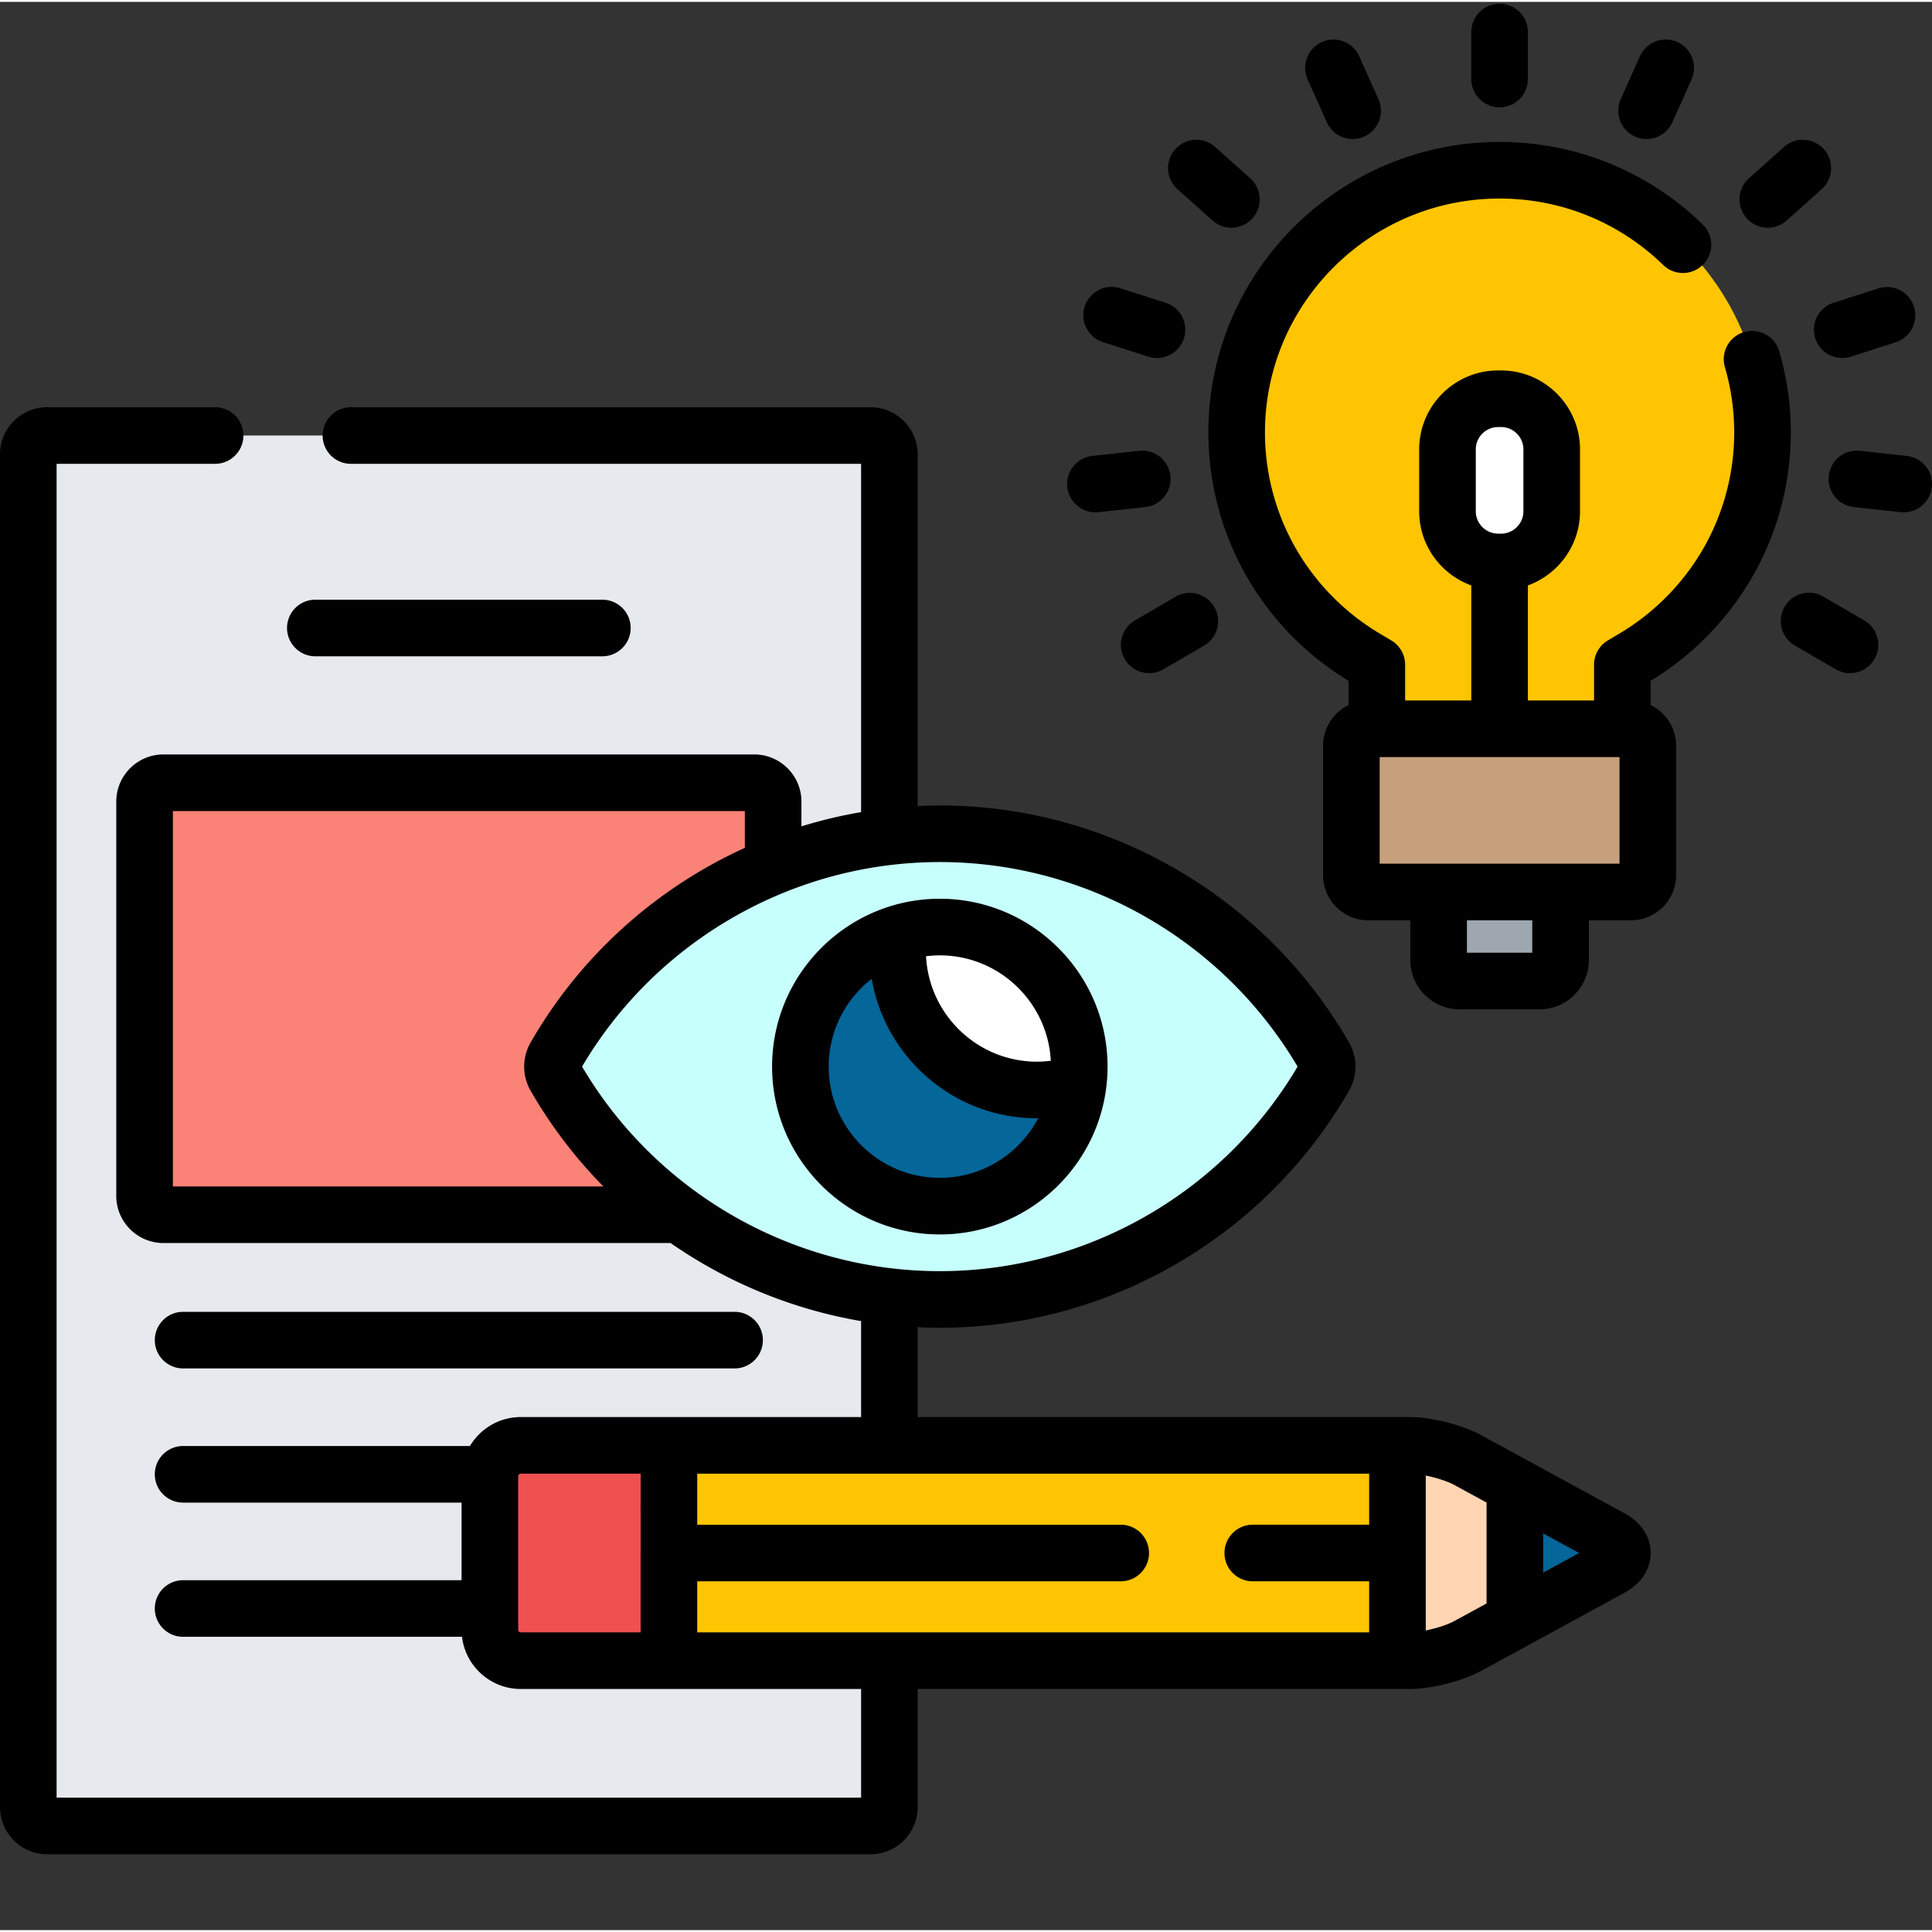 <?xml version="1.0" encoding="UTF-8"?>
<svg xmlns="http://www.w3.org/2000/svg" xmlns:xlink="http://www.w3.org/1999/xlink" xmlns:svgjs="http://svgjs.com/svgjs" version="1.1" width="512" height="512" x="0" y="0" viewBox="0 0 511.999 511" style="enable-background:new 0 0 512 512" xml:space="preserve">
  <rect x="0" y="0" width="511.999" height="511" fill="#333333" stroke="none"/>
  <g>
    <path fill="#E6E9ED" d="M138.004 439.594c-4.5 0-8.184-3.676-8.184-8.16v-40.739c0-4.488 3.684-8.16 8.184-8.16h97.695v-39.45c-36.762-4.237-69.914-25.757-88.594-58.3a5.244 5.244 0 0 1 0-5.246c18.68-32.543 51.833-54.062 88.594-58.3V119.917c0-2.75-2.25-5-5-5H12.5c-2.75 0-5 2.25-5 5v358.477c0 2.75 2.25 5 5 5h218.2c2.75 0 5-2.25 5-5v-38.801zm0 0" data-original="#e6e9ed"></path>
    <path fill="#FB8276" d="M147.105 284.785a5.263 5.263 0 0 1 0-5.246c13.262-23.105 33.82-40.648 57.782-50.406v-17.196c0-2.75-2.25-5-5-5H43.312c-2.75 0-5 2.25-5 5v104.481c0 2.75 2.25 5 5 5h136.77c-13.258-9.61-24.582-22.008-32.977-36.633zm0 0" data-original="#fb8276"></path>
    <path fill="#C7FFFD" d="M249.059 343.871c-41.965 0-81.032-22.64-101.954-59.086a5.244 5.244 0 0 1 0-5.246c20.922-36.45 59.989-59.086 101.954-59.086 41.968 0 81.035 22.637 101.96 59.086a5.263 5.263 0 0 1 0 5.246c-20.925 36.445-59.992 59.086-101.96 59.086zm0 0" data-original="#c7fffd"></path>
    <path fill="#046699" d="M286.012 282.16c0-20.422-16.543-36.98-36.95-36.98s-36.949 16.558-36.949 36.98 16.543 36.98 36.95 36.98 36.949-16.558 36.949-36.98zm0 0" data-original="#046699"></path>
    <path fill="#FFFFFF" d="M249.059 245.18c-3.793 0-7.454.578-10.903 1.64a37.272 37.272 0 0 0-.289 4.555c0 20.426 16.543 36.98 36.95 36.98 3.796 0 7.456-.574 10.902-1.64a36.51 36.51 0 0 0 .289-4.555c.004-20.426-16.543-36.98-36.95-36.98zm0 0" data-original="#ffffff"></path>
    <path fill="#FFC502" d="M397.406 44.617c-38.422 0-69.676 31.168-69.676 69.48 0 12.247 3.235 24.282 9.36 34.81a70.05 70.05 0 0 0 24.64 24.886l3.141 1.871v16.973h65.07v-16.973l3.141-1.871a70.093 70.093 0 0 0 24.645-24.887c6.12-10.527 9.355-22.562 9.355-34.808 0-38.313-31.258-69.48-69.676-69.48zm0 0" data-original="#ffc502"></path>
    <path fill="#FFFFFF" d="M397.02 105.172c-7.383 0-13.422 6.043-13.422 13.433v16.38c0 7.39 6.039 13.433 13.422 13.433h.777c7.379 0 13.422-6.043 13.422-13.434v-16.379c0-7.39-6.043-13.433-13.422-13.433zm0 0" data-original="#ffffff"></path>
    <path fill="#9EA7AF" d="M381.25 235.887v18.043c0 3.05 2.496 5.547 5.547 5.547h21.223c3.05 0 5.543-2.497 5.543-5.547v-18.043zm0 0" data-original="#9ea7af"></path>
    <path fill="#C6A07D" d="M436.688 231.406c0 2.465-2.012 4.48-4.473 4.48h-69.613c-2.461 0-4.477-2.015-4.477-4.48v-34.289c0-2.465 2.016-4.48 4.477-4.48h69.613c2.46 0 4.473 2.015 4.473 4.48zm0 0" data-original="#c6a07d"></path>
    <path fill="#FFC502" d="M138.004 439.594c-4.5 0-8.184-3.676-8.184-8.16v-40.739c0-4.488 3.684-8.16 8.184-8.16H373.64c4.5 0 11.414 1.762 15.363 3.914l37.973 20.7c3.949 2.156 3.949 5.675 0 7.828l-37.973 20.699c-3.95 2.152-10.863 3.918-15.363 3.918zm0 0" data-original="#ffc502"></path>
    <path fill="#FFD5B3" d="M370.344 439.594h3.297c4.5 0 11.414-1.766 15.363-3.918l37.973-20.7c3.949-2.152 3.949-5.671 0-7.828l-37.973-20.699c-3.95-2.152-10.863-3.914-15.363-3.914h-3.297zm0 0" data-original="#ffd5b3"></path>
    <path fill="#046699" d="m401.453 428.89 25.524-13.913c3.949-2.153 3.949-5.672 0-7.829l-25.524-13.914zm0 0" data-original="#046699"></path>
    <path fill="#EF5050" d="M129.82 390.695v40.735c0 4.488 3.684 8.16 8.184 8.16h39.27V382.53h-39.27c-4.5.004-8.184 3.676-8.184 8.164zm0 0" data-original="#ef5050"></path>
    <path d="M471.52 92.598a7.499 7.499 0 0 0-9.305-5.098 7.5 7.5 0 0 0-5.098 9.3 61.614 61.614 0 0 1 2.465 17.302c0 10.921-2.883 21.652-8.34 31.03a62.59 62.59 0 0 1-21.996 22.22l-3.14 1.867a7.5 7.5 0 0 0-3.665 6.445v9.473h-17.535v-30.489c8.04-2.921 13.813-10.62 13.813-19.664v-16.379c0-11.543-9.387-20.933-20.922-20.933h-.777c-11.536 0-20.922 9.39-20.922 20.933v16.38c0 9.042 5.77 16.742 13.808 19.66v30.492h-17.531v-9.473a7.51 7.51 0 0 0-3.664-6.445l-3.14-1.867a62.526 62.526 0 0 1-21.997-22.22c-5.457-9.378-8.344-20.109-8.344-31.03 0-34.18 27.891-61.985 62.176-61.985 16.274 0 31.676 6.254 43.367 17.613 2.97 2.883 7.72 2.813 10.606-.156a7.498 7.498 0 0 0-.156-10.605c-14.504-14.09-33.618-21.852-53.817-21.852-42.554 0-77.176 34.535-77.176 76.985 0 13.566 3.59 26.906 10.375 38.574a77.585 77.585 0 0 0 26.77 27.25v6.43c-3.988 1.949-6.746 6.03-6.746 10.761v34.293c0 6.602 5.371 11.977 11.973 11.977h11.152v10.543c0 7.195 5.848 13.047 13.043 13.047h21.223c7.19 0 13.046-5.852 13.046-13.047v-10.543h11.149c6.601 0 11.976-5.375 11.976-11.977v-34.293c0-4.73-2.761-8.812-6.75-10.762v-6.43a77.585 77.585 0 0 0 26.77-27.25c6.785-11.667 10.375-25.007 10.375-38.573a76.917 76.917 0 0 0-3.066-21.504zm-80.422 26.007c0-3.273 2.656-5.933 5.922-5.933h.777c3.265 0 5.922 2.66 5.922 5.933v16.38c0 3.273-2.656 5.933-5.922 5.933h-.777c-3.266 0-5.922-2.66-5.922-5.934zm14.964 133.372H388.75v-8.59h17.313zm23.125-23.59h-63.562v-28.25h63.563zM397.406 27.938a7.5 7.5 0 0 0 7.5-7.5V8c0-4.145-3.355-7.5-7.5-7.5s-7.5 3.355-7.5 7.5v12.438c0 4.14 3.36 7.5 7.5 7.5zM351.617 31.906a7.497 7.497 0 0 0 6.848 4.438c1.023 0 2.066-.211 3.062-.653a7.505 7.505 0 0 0 3.782-9.91l-5.086-11.355c-1.692-3.781-6.13-5.473-9.91-3.781a7.499 7.499 0 0 0-3.778 9.91zM312.05 49.64l9.286 8.301a7.484 7.484 0 0 0 4.996 1.91 7.478 7.478 0 0 0 5.594-2.5 7.505 7.505 0 0 0-.59-10.593l-9.285-8.301a7.497 7.497 0 0 0-10.59.594 7.5 7.5 0 0 0 .59 10.59zM292.45 90.21l11.87 3.81a7.497 7.497 0 0 0 9.43-4.852 7.5 7.5 0 0 0-4.852-9.434l-11.87-3.804a7.5 7.5 0 1 0-4.578 14.281zM290.305 135.273c.273 0 .543-.015.82-.046l12.395-1.348a7.495 7.495 0 0 0 6.644-8.266 7.49 7.49 0 0 0-8.266-6.644l-12.394 1.347a7.5 7.5 0 0 0 .8 14.957zM300.77 163.914a7.497 7.497 0 0 0-2.704 10.254 7.502 7.502 0 0 0 10.258 2.707l10.766-6.273a7.495 7.495 0 0 0 2.707-10.254 7.5 7.5 0 0 0-10.258-2.707zM433.285 35.688a7.501 7.501 0 0 0 9.91-3.781l5.086-11.356a7.5 7.5 0 1 0-13.691-6.13l-5.082 11.356a7.495 7.495 0 0 0 3.777 9.91zM468.48 59.852a7.484 7.484 0 0 0 4.997-1.91l9.285-8.301a7.5 7.5 0 0 0 .59-10.59 7.497 7.497 0 0 0-10.59-.594l-9.285 8.3a7.505 7.505 0 0 0-.59 10.595 7.484 7.484 0 0 0 5.593 2.5zM481.063 89.168a7.505 7.505 0 0 0 7.14 5.21c.758 0 1.531-.116 2.293-.358l11.871-3.81c3.942-1.26 6.113-5.483 4.852-9.429a7.502 7.502 0 0 0-9.434-4.851l-11.87 3.804a7.5 7.5 0 0 0-4.852 9.434zM505.309 120.316l-12.395-1.347c-4.125-.461-7.82 2.527-8.27 6.644a7.503 7.503 0 0 0 6.649 8.27l12.395 1.347a7.5 7.5 0 0 0 8.266-6.645 7.498 7.498 0 0 0-6.645-8.269zM494.04 163.914l-10.767-6.273a7.5 7.5 0 1 0-7.55 12.96l10.765 6.274a7.502 7.502 0 0 0 10.258-2.707c2.082-3.578.871-8.172-2.707-10.254zM83.566 173.426h76.067a7.5 7.5 0 1 0 0-15H83.566a7.497 7.497 0 0 0-7.5 7.5c0 4.14 3.36 7.5 7.5 7.5zM48.523 362.148h146.149c4.144 0 7.5-3.355 7.5-7.5a7.5 7.5 0 0 0-7.5-7.5H48.523a7.5 7.5 0 1 0 0 15zM293.512 282.16c0-24.527-19.942-44.48-44.45-44.48-24.511 0-44.449 19.953-44.449 44.48s19.938 44.48 44.45 44.48c24.507 0 44.449-19.952 44.449-44.48zm-44.453-29.48c15.722 0 28.601 12.394 29.41 27.933a29.92 29.92 0 0 1-3.653.242c-15.722 0-28.605-12.398-29.406-27.937a28.857 28.857 0 0 1 3.649-.238zm-29.446 29.48c0-9.45 4.473-17.87 11.403-23.27 3.578 20.958 21.851 36.965 43.8 36.965.106 0 .211-.007.317-.007-4.938 9.379-14.766 15.793-26.074 15.793-16.235 0-29.446-13.227-29.446-29.48zm0 0" fill="#000000" data-original="#000000"></path>
    <path d="m430.566 400.563-37.972-20.7c-5.051-2.754-13.2-4.828-18.953-4.828H243.199v-23.82c1.946.094 3.899.156 5.86.156 44.644 0 86.203-24.086 108.464-62.855a12.82 12.82 0 0 0 0-12.715c-22.257-38.766-63.82-62.848-108.464-62.848-1.961 0-3.914.063-5.86.152v-93.187c0-6.89-5.61-12.5-12.5-12.5H93a7.5 7.5 0 0 0-7.5 7.5c0 4.145 3.355 7.5 7.5 7.5h135.2v92.305a124.336 124.336 0 0 0-15.813 3.77v-6.555c0-6.895-5.606-12.5-12.5-12.5H43.312c-6.894 0-12.5 5.605-12.5 12.5v104.48c0 6.89 5.606 12.5 12.5 12.5h134.399c15.02 10.437 32.246 17.574 50.488 20.684v25.433h-90.195c-5.723 0-10.727 3.086-13.465 7.672H48.523a7.5 7.5 0 1 0 0 15h73.797v20.563H48.523a7.5 7.5 0 1 0 0 15h73.915c.914 7.77 7.542 13.824 15.566 13.824h90.195v28.804H15v-353.48h42c4.145 0 7.5-3.356 7.5-7.5a7.5 7.5 0 0 0-7.5-7.5H12.5c-6.895 0-12.5 5.61-12.5 12.5v358.477c0 6.894 5.605 12.5 12.5 12.5h218.2c6.89 0 12.5-5.606 12.5-12.5v-31.301h130.44c5.755 0 13.903-2.078 18.954-4.832l37.976-20.7c4.364-2.382 6.868-6.207 6.868-10.5 0-4.289-2.504-8.117-6.872-10.5zm-260.793 31.53h-31.77c-.355 0-.683-.316-.683-.66v-40.738c0-.343.325-.66.684-.66h31.77zM45.813 313.919v-99.48h151.574v9.753c-23.48 10.692-43.551 28.555-56.785 51.61a12.807 12.807 0 0 0 0 12.719 124.54 124.54 0 0 0 19.304 25.398zm108.44-31.758c19.74-33.473 55.946-54.207 94.81-54.207 38.859 0 75.066 20.738 94.808 54.207-19.746 33.469-55.953 54.211-94.809 54.211-38.859 0-75.066-20.734-94.808-54.21zm208.59 121.402H332a7.5 7.5 0 0 0-7.5 7.5c0 4.145 3.355 7.5 7.5 7.5h30.844v13.532h-178.07v-13.531H297a7.5 7.5 0 1 0 0-15H184.773v-13.528h178.07zm31.11 20.875-8.539 4.657c-1.809.984-4.805 1.937-7.57 2.492v-41.047c2.77.559 5.761 1.508 7.57 2.492l8.54 4.656zm15-8.175v-10.395l9.535 5.195zm0 0" fill="#000000" data-original="#000000"></path>
  </g>
</svg>
